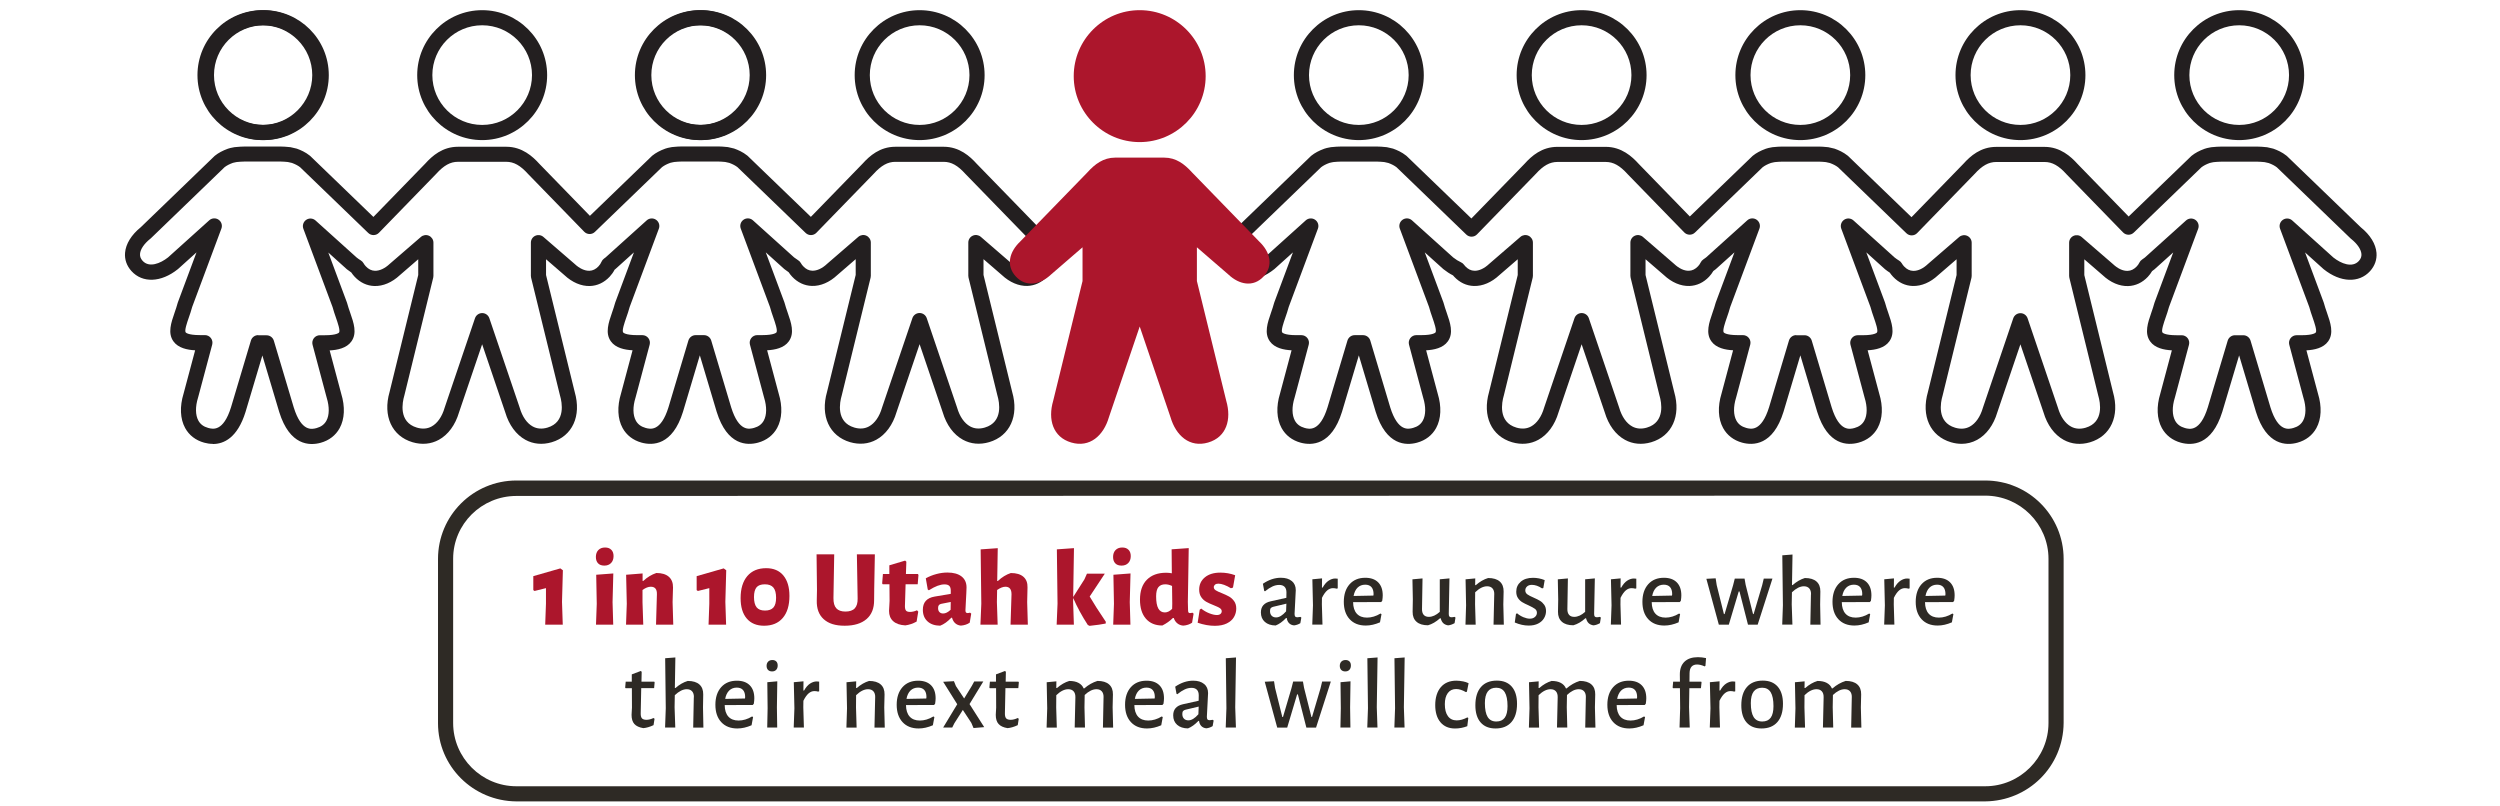 <?xml version="1.0" encoding="UTF-8"?><svg id="Layer_1" xmlns="http://www.w3.org/2000/svg" viewBox="0 0 825.84 266.1"><defs><style>.cls-1{fill:#2e2a25;}.cls-1,.cls-2,.cls-3{stroke-width:0px;}.cls-2{fill:#231f20;}.cls-3{fill:#ac162c;}</style></defs><path class="cls-2" d="m86.69,46.28c-11.83,0-21.46-9.63-21.46-21.46S74.85,3.36,86.69,3.36s21.46,9.63,21.46,21.46-9.63,21.46-21.46,21.46Zm0-37.93c-9.08,0-16.46,7.38-16.46,16.46s7.39,16.46,16.46,16.46,16.46-7.39,16.46-16.46-7.38-16.46-16.46-16.46Z"/><path class="cls-2" d="m159.28,46.28c-11.83,0-21.46-9.63-21.46-21.46s9.63-21.46,21.46-21.46,21.46,9.63,21.46,21.46-9.63,21.46-21.46,21.46Zm0-37.93c-9.08,0-16.46,7.38-16.46,16.46s7.39,16.46,16.46,16.46,16.46-7.39,16.46-16.46-7.38-16.46-16.46-16.46Z"/><path class="cls-2" d="m231.19,46.28c-11.83,0-21.46-9.63-21.46-21.46s9.63-21.46,21.46-21.46,21.46,9.63,21.46,21.46-9.63,21.46-21.46,21.46Zm0-37.93c-9.08,0-16.46,7.38-16.46,16.46s7.39,16.46,16.46,16.46,16.46-7.39,16.46-16.46-7.38-16.46-16.46-16.46Z"/><path class="cls-2" d="m303.79,46.28c-11.83,0-21.46-9.63-21.46-21.46s9.63-21.46,21.46-21.46,21.46,9.63,21.46,21.46-9.63,21.46-21.46,21.46Zm0-37.93c-9.08,0-16.46,7.38-16.46,16.46s7.39,16.46,16.46,16.46,16.46-7.39,16.46-16.46-7.38-16.46-16.46-16.46Z"/><path class="cls-2" d="m70.33,146.63c-1.07,0-2.05-.17-2.88-.4-2.81-.77-4.98-2.45-6.29-4.84-1.66-3.03-1.84-7.08-.51-11.4l3.81-14.27c-2.59-.14-5.6-.74-7.18-2.97-1.94-2.73-.75-6.15.39-9.46.37-1.07.75-2.17,1.03-3.24.02-.08.05-.16.08-.24l6.13-16.44-6.07,5.47s-.07.06-.11.09c-5.51,4.41-11.66,4.65-15.31.61-1.57-1.74-2.3-3.83-2.11-6.04.24-2.93,2.08-5.91,5.17-8.42l24.35-23.5c.06-.05.11-.1.17-.15,1.16-.93,2.52-1.66,4.27-2.3.6-.21,1.08-.3,1.55-.39.16-.03.33-.06.51-.1.05-.01.1-.02.16-.03,1.04-.15,2.9-.2,3.11-.2h12.3c.26,0,1.94.05,2.98.2.04,0,.08.01.12.02.75.15,1.34.28,1.91.44.07.02.13.04.2.06,1.2.44,2.77,1.1,4.26,2.3.06.05.12.1.17.15l20.81,20.08,17.13-17.62c2.31-2.56,5.69-5.56,10.82-5.56h15.97c5.22,0,8.71,3.22,10.89,5.63l16.71,17.19,20.46-19.75c.05-.05.11-.1.17-.15,1.16-.93,2.52-1.66,4.27-2.3.6-.21,1.08-.3,1.56-.39l.51-.1c.05-.01.1-.02.15-.03,1.04-.15,2.9-.2,3.11-.2h12.3c.26,0,1.94.05,2.98.2.04,0,.08.01.12.02.76.15,1.35.28,1.91.44.07.02.13.04.19.06,1.2.44,2.77,1.1,4.27,2.3.06.05.12.1.17.15l20.82,20.09,17.11-17.6c2.31-2.56,5.69-5.56,10.82-5.56h15.97c5.19,0,8.68,3.18,10.86,5.6l21.81,22.43c4.88,4.63,5.46,10.61,1.45,14.88-1.81,1.93-4.06,2.98-6.51,3.06-2.82.09-5.85-1.19-8.42-3.6l-6.06-5.24v5.21l9.47,38.64c2.29,7.93-.77,14.59-7.61,16.6-3.07.9-6.07.62-8.66-.8-3.08-1.68-5.45-4.91-6.68-9.09l-7.63-22.48-7.63,22.48c-1.23,4.18-3.6,7.41-6.68,9.09-2.59,1.42-5.59,1.69-8.66.8-6.84-2.01-9.89-8.67-7.61-16.6l9.47-38.64v-5.21l-6.06,5.24c-2.57,2.41-5.56,3.7-8.42,3.6-2.45-.07-4.7-1.13-6.51-3.05-.43-.46-.82-.95-1.15-1.47-.48-.32-.95-.66-1.39-1.01-.04-.03-.08-.06-.11-.09l-6.07-5.47,6.13,16.44c.03.08.05.16.08.24.28,1.07.66,2.17,1.03,3.24,1.15,3.31,2.34,6.73.39,9.46-1.58,2.23-4.59,2.83-7.18,2.97l3.81,14.27c1.33,4.32,1.15,8.36-.51,11.4-1.31,2.39-3.48,4.07-6.29,4.84-3.62.99-10.2.99-13.67-10.17l-5.57-18.67-5.56,18.64c-3.47,11.18-10.05,11.19-13.67,10.2-2.81-.77-4.98-2.45-6.29-4.84-1.66-3.04-1.84-7.08-.51-11.4l3.81-14.27c-2.59-.14-5.6-.74-7.18-2.97-1.94-2.73-.75-6.15.39-9.46.37-1.07.75-2.17,1.03-3.23.02-.08.05-.16.08-.24l6.13-16.44-6.07,5.47s-.07.06-.11.09c-.07.06-.14.11-.21.17-.42.83-.98,1.61-1.65,2.33-1.81,1.92-4.06,2.98-6.51,3.05-2.83.09-5.85-1.19-8.42-3.6l-6.06-5.24v5.21l9.47,38.64c2.29,7.93-.77,14.59-7.61,16.6-3.07.9-6.07.62-8.66-.8-3.08-1.68-5.45-4.91-6.68-9.09l-7.63-22.48-7.63,22.48c-1.23,4.18-3.6,7.41-6.68,9.09-2.59,1.42-5.59,1.69-8.66.8-6.84-2.01-9.9-8.67-7.61-16.6l9.47-38.64v-5.21l-6.06,5.24c-2.57,2.41-5.57,3.69-8.42,3.6-2.45-.07-4.7-1.13-6.51-3.05-.42-.44-.79-.92-1.12-1.42-.49-.32-.97-.67-1.42-1.03-.04-.03-.08-.06-.11-.09l-6.07-5.47,6.13,16.44c.03.08.05.16.08.24.28,1.06.66,2.17,1.03,3.23,1.15,3.31,2.34,6.73.39,9.46-1.58,2.23-4.59,2.83-7.18,2.97l3.81,14.27c1.33,4.32,1.15,8.36-.51,11.4-1.31,2.39-3.48,4.07-6.29,4.84-3.62.99-10.2.99-13.67-10.17l-5.57-18.67-5.56,18.64c-2.68,8.62-7.2,10.6-10.79,10.6Zm14.98-35.87h2.75c1.11,0,2.08.73,2.4,1.79l6.58,22.05c2.54,8.18,6.05,7.21,7.56,6.8,1.5-.42,2.56-1.21,3.22-2.42,1-1.82,1.03-4.58.11-7.57,0-.03-.02-.06-.03-.1l-4.65-17.42c-.2-.75-.04-1.55.43-2.17.47-.62,1.21-.98,1.98-.98h1.69c3.98,0,4.64-.87,4.66-.9.45-.63-.45-3.21-1.04-4.92-.39-1.12-.79-2.28-1.11-3.48l-9.65-25.88c-.4-1.08-.01-2.29.94-2.94s2.22-.56,3.08.21l13.6,12.25c.44.35.9.67,1.38.96.36.22.66.53.87.9.21.37.46.71.76,1.03.9.96,1.89,1.45,3.02,1.48,1.53.03,3.27-.76,4.88-2.28.03-.03.05-.05.08-.07l10.23-8.84c.74-.64,1.79-.79,2.67-.38s1.46,1.29,1.46,2.27v10.98c0,.2-.02.4-.07.59l-9.55,38.98s-.02.07-.03.1c-.58,1.99-2,8.64,4.2,10.46,1.8.53,3.43.4,4.85-.38,1.92-1.05,3.44-3.24,4.29-6.16.01-.03.02-.07.03-.1l10.01-29.5c.34-1.01,1.3-1.7,2.37-1.7s2.02.68,2.37,1.7l10.01,29.5s.02.07.03.1c.85,2.92,2.38,5.11,4.29,6.16,1.42.78,3.06.91,4.85.38,6.19-1.82,4.78-8.46,4.2-10.46,0-.03-.02-.07-.03-.1l-9.56-38.98c-.05-.19-.07-.39-.07-.59v-10.98c0-.98.57-1.87,1.46-2.27s1.93-.26,2.67.38l10.23,8.84s.05.05.08.07c1.6,1.51,3.34,2.31,4.88,2.28,1.12-.03,2.11-.52,3.02-1.48.43-.46.76-.96.98-1.49.18-.42.47-.79.84-1.06.17-.12.33-.24.5-.37l13.6-12.25c.86-.77,2.13-.86,3.08-.21.95.65,1.34,1.86.94,2.94l-9.65,25.88c-.32,1.21-.72,2.37-1.11,3.48-.59,1.71-1.49,4.29-1.04,4.92.03.04.69.9,4.66.9h1.69c.78,0,1.51.36,1.98.98.47.62.63,1.42.43,2.17l-4.65,17.42s-.02.06-.03.1c-.93,2.99-.89,5.74.11,7.56.66,1.21,1.72,2,3.23,2.42,1.5.41,5.01,1.37,7.56-6.83l6.57-22.03c.32-1.06,1.29-1.79,2.4-1.79h2.75c1.11,0,2.08.73,2.4,1.79l6.58,22.05c2.54,8.18,6.05,7.21,7.56,6.8,1.5-.42,2.56-1.21,3.22-2.42,1-1.82,1.03-4.58.11-7.56,0-.03-.02-.06-.03-.1l-4.65-17.42c-.2-.75-.04-1.55.43-2.17.47-.62,1.21-.98,1.98-.98h1.69c3.98,0,4.64-.87,4.66-.9.45-.63-.45-3.21-1.04-4.92-.39-1.12-.79-2.28-1.11-3.49l-9.65-25.88c-.4-1.08-.01-2.29.94-2.94s2.22-.56,3.08.21l13.6,12.25c.43.34.89.66,1.36.95.36.22.67.54.87.91.21.39.47.73.78,1.06.9.96,1.89,1.45,3.02,1.48,1.54.03,3.28-.76,4.88-2.28.03-.03.05-.05.08-.07l10.23-8.84c.74-.64,1.79-.79,2.67-.38s1.46,1.29,1.46,2.27v10.98c0,.2-.02.4-.07.59l-9.55,38.98s-.02.07-.03.1c-.58,1.99-2,8.64,4.2,10.46,1.8.53,3.43.4,4.85-.38,1.92-1.05,3.44-3.24,4.29-6.16.01-.03.02-.07.03-.1l10.01-29.5c.34-1.01,1.3-1.7,2.37-1.7s2.02.68,2.37,1.7l10.01,29.5s.02.07.03.1c.85,2.92,2.38,5.11,4.29,6.16,1.42.78,3.06.91,4.85.38,6.19-1.82,4.78-8.46,4.2-10.46,0-.03-.02-.07-.03-.1l-9.55-38.98c-.05-.19-.07-.39-.07-.59v-10.98c0-.98.57-1.87,1.46-2.27.89-.41,1.93-.26,2.67.38l10.23,8.84s.05.05.08.07c1.6,1.51,3.31,2.31,4.88,2.28,1.12-.03,2.11-.52,3.02-1.48,3.08-3.28-.2-6.85-1.28-7.86-.03-.02-.05-.05-.08-.08l-21.88-22.5s-.04-.05-.07-.07c-2.51-2.79-4.65-3.98-7.17-3.98h-15.97c-2.5,0-4.65,1.19-7.17,3.98l-18.91,19.46c-.96.99-2.54,1.01-3.53.06l-22.52-21.73c-.7-.54-1.51-.97-2.68-1.41-.39-.1-.82-.2-1.36-.31-.58-.08-1.7-.13-2.28-.15h-12.17c-.59.02-1.8.07-2.39.15-.19.04-.36.07-.52.1-.39.07-.59.11-.79.18-1.16.42-2.04.88-2.75,1.43l-22.17,21.39c-.99.96-2.57.93-3.53-.06l-18.52-19.05c-2.57-2.86-4.72-4.05-7.23-4.05h-15.97c-2.5,0-4.65,1.19-7.17,3.98l-18.92,19.47c-.96.99-2.54,1.01-3.53.06l-22.51-21.72c-.7-.54-1.51-.97-2.68-1.41-.28-.08-.69-.18-1.36-.31-.58-.08-1.7-.13-2.28-.15h-12.17c-.59.02-1.8.07-2.4.15-.19.04-.36.07-.52.1-.39.07-.59.11-.79.18-1.15.42-2.04.88-2.75,1.43l-24.35,23.49c-.06.05-.12.11-.18.15-2.04,1.63-3.28,3.45-3.4,4.99-.07.84.2,1.57.84,2.29,2.15,2.39,5.87.9,8.42-1.12l13.6-12.25c.86-.77,2.13-.86,3.08-.21.95.65,1.34,1.86.94,2.94l-9.65,25.88c-.32,1.21-.72,2.37-1.11,3.49-.59,1.71-1.49,4.29-1.04,4.92.03.04.69.9,4.66.9h1.69c.78,0,1.51.36,1.98.98.47.62.63,1.42.43,2.17l-4.65,17.42s-.02.06-.03.1c-.93,2.99-.89,5.75.11,7.57.66,1.21,1.72,2,3.23,2.42,1.5.41,5.01,1.37,7.56-6.83l6.57-22.03c.32-1.06,1.29-1.79,2.4-1.79Z"/><path class="cls-3" d="m185.94,188.38l-.29,10.44.25,7.52h-5.8l.25-6.91v-5.15l-3.78.94-.4-.29v-4.61l8.93-2.56.83.61Z"/><path class="cls-3" d="m201.94,181.61c.49.5.74,1.2.74,2.09,0,.96-.28,1.72-.83,2.29-.55.56-1.28.85-2.2.85s-1.61-.25-2.09-.76c-.48-.5-.72-1.21-.72-2.12s.27-1.69.81-2.25c.54-.56,1.28-.85,2.21-.85s1.58.25,2.07.76Zm-4.81,17.86l-.18-9.61,5.65-.43-.25,9.47.22,7.45h-5.69l.25-6.88Z"/><path class="cls-3" d="m217,196.3c.05-1.66-.62-2.48-2.02-2.48-.84,0-1.75.36-2.74,1.08v4l.25,7.45h-5.69l.25-6.88-.22-9.61,5.44-.43v2.48h.22c1.3-1.22,2.74-2.1,4.32-2.63,1.8,0,3.17.41,4.12,1.24.95.83,1.41,2.01,1.39,3.55l-.14,4.82.22,7.45h-5.69l.29-10.04Z"/><path class="cls-3" d="m239.9,188.38l-.29,10.44.25,7.52h-5.8l.25-6.91v-5.15l-3.78.94-.4-.29v-4.61l8.93-2.56.83.61Z"/><path class="cls-3" d="m258.76,190.09c1.34,1.6,2.02,3.85,2.02,6.75,0,3.14-.73,5.57-2.2,7.29s-3.53,2.57-6.19,2.57c-2.45,0-4.35-.79-5.71-2.38s-2.03-3.83-2.03-6.73c0-3.12.74-5.55,2.21-7.29,1.48-1.74,3.56-2.61,6.25-2.61,2.42,0,4.31.8,5.65,2.39Zm-8.84,3.92c-.56.66-.85,1.73-.85,3.22s.29,2.66.86,3.38c.58.72,1.5,1.08,2.77,1.08s2.2-.34,2.79-1.01c.59-.67.88-1.74.88-3.2,0-1.56-.3-2.69-.9-3.4-.6-.71-1.54-1.06-2.81-1.06s-2.19.33-2.75.99Z"/><path class="cls-3" d="m288.79,194.89l-.04,3.35c.02,2.71-.81,4.8-2.5,6.26s-4.1,2.2-7.22,2.2-5.33-.72-6.93-2.16c-1.6-1.44-2.36-3.5-2.29-6.19l.07-3.53-.14-11.7h5.83l-.25,14.44c-.02,1.54.29,2.66.94,3.38.65.72,1.66,1.08,3.02,1.08s2.42-.35,3.08-1.06c.66-.71.98-1.79.95-3.26l-.25-14.58h5.94l-.22,11.77Z"/><path class="cls-3" d="m302.93,201.62l.4.43-.54,3.28c-1.2.67-2.45,1.09-3.74,1.26-1.75-.1-3.08-.56-4-1.39s-1.37-1.96-1.37-3.4l.18-3.28-.04-5.51h-2.23l-.18-.29.25-3.1h2.12v-2.88l5.22-1.55.4.36-.14,4.07h3.96l.18.32-.25,3.06h-4l-.22,7.27c0,.7.13,1.18.38,1.46.25.28.69.41,1.31.41.72,0,1.49-.18,2.3-.54Z"/><path class="cls-3" d="m317.62,190.41c1.1.85,1.66,2.07,1.66,3.65,0,.55-.02,1.19-.07,1.91-.05.72-.08,1.4-.11,2.05-.12,1.73-.18,2.92-.18,3.56,0,.34.05.58.16.72.11.14.29.22.56.22.22,0,.48-.05.79-.14l.4.32-.5,2.99c-.79.55-1.76.88-2.92.97-.72-.07-1.33-.32-1.84-.76-.5-.43-.86-1.04-1.08-1.84h-.25c-1.2,1.27-2.42,2.15-3.67,2.63-1.78-.02-3.17-.5-4.19-1.44-1.02-.94-1.53-2.21-1.53-3.82,0-2.47,1.3-3.92,3.89-4.36l5.33-.9v-1.04c0-.74-.16-1.28-.49-1.6-.32-.32-.85-.49-1.57-.49s-1.49.16-2.32.47c-.83.31-1.78.8-2.86,1.48l-.36-.25-.65-3.71c1.08-.6,2.24-1.07,3.49-1.4,1.25-.34,2.47-.5,3.67-.5,1.99,0,3.54.43,4.64,1.28Zm-6.66,9.05c-.36.07-.63.22-.81.43-.18.22-.27.54-.27.97,0,.58.15,1.02.45,1.33.3.31.71.47,1.24.47.77,0,1.58-.41,2.45-1.22l.04-2.59-3.1.61Z"/><path class="cls-3" d="m333.82,206.34l.32-10.04c0-1.66-.67-2.48-2.02-2.48-.79,0-1.7.36-2.74,1.08l-.07,4,.25,7.45h-5.69l.29-6.91-.22-17.96,5.65-.4-.18,10.84h.22c1.32-1.25,2.75-2.12,4.28-2.63,1.82,0,3.21.41,4.16,1.24s1.4,2.01,1.35,3.55l-.11,4.82.22,7.45h-5.72Z"/><path class="cls-3" d="m354.49,198.89l.25,7.45h-5.69l.29-6.91-.22-17.96,5.65-.4-.29,17.82Zm5.47-1.84c1.22,2.11,3,4.9,5.33,8.35l-.04.58c-1.25.26-3.02.52-5.33.76l-.58-.29c-1.92-2.95-3.53-5.92-4.82-8.89v-.36l3.71-5.83.83-1.87h5.9l-5,7.56Z"/><path class="cls-3" d="m372.79,181.61c.49.5.74,1.2.74,2.09,0,.96-.28,1.72-.83,2.29-.55.56-1.28.85-2.2.85s-1.61-.25-2.09-.76c-.48-.5-.72-1.21-.72-2.12s.27-1.69.81-2.25c.54-.56,1.28-.85,2.21-.85s1.58.25,2.07.76Zm-4.81,17.86l-.18-9.61,5.65-.43-.25,9.47.22,7.45h-5.69l.25-6.88Z"/><path class="cls-3" d="m392.39,198.89l.07,2.66c0,.36.05.61.14.76.1.14.26.22.5.22.22,0,.48-.05.79-.14l.4.32-.5,2.99c-.79.55-1.76.88-2.92.97-.77-.07-1.42-.32-1.96-.76-.54-.43-.93-1.02-1.17-1.76h-.29c-.98.98-2.15,1.81-3.49,2.48-2.33,0-4.14-.76-5.44-2.27-1.3-1.51-1.94-3.6-1.94-6.26,0-2.88.76-5.08,2.29-6.61,1.52-1.52,3.63-2.29,6.32-2.29.7,0,1.33.06,1.91.18l-.07-7.92,5.65-.4-.29,17.82Zm-9.72-4.95c-.5.61-.76,1.63-.76,3.04,0,1.82.24,3.17.72,4.03s1.2,1.3,2.16,1.3c.84,0,1.64-.4,2.41-1.19l.04-1.69-.07-5.87c-.79-.36-1.54-.54-2.23-.54-1.01,0-1.76.31-2.27.92Z"/><path class="cls-3" d="m408.02,190.03l-.72,4.07-.68.22c-.77-.48-1.52-.85-2.25-1.12-.73-.26-1.36-.4-1.89-.4-.48,0-.85.11-1.12.34-.26.23-.4.5-.4.81,0,.43.22.79.65,1.06.43.28,1.09.58,1.98.92,1.01.41,1.82.79,2.45,1.15s1.17.86,1.64,1.51c.47.65.7,1.46.7,2.45s-.25,1.94-.76,2.81c-.5.86-1.29,1.56-2.36,2.09-1.07.53-2.39.79-3.98.79-1.78,0-3.66-.34-5.65-1.01l.68-4.32.5-.36c.79.65,1.67,1.16,2.65,1.55.97.38,1.81.58,2.5.58.53,0,.93-.12,1.21-.36.28-.24.41-.54.41-.9,0-.41-.21-.75-.63-1.03-.42-.28-1.09-.59-2-.95-.98-.38-1.8-.76-2.45-1.12-.65-.36-1.21-.87-1.67-1.53s-.7-1.49-.7-2.5c0-1.66.62-3.01,1.87-4.05,1.25-1.04,2.95-1.57,5.11-1.57,1.73,0,3.36.29,4.9.86Z"/><path class="cls-1" d="m426.72,191.92c.88.73,1.32,1.74,1.32,3.04,0,.4-.07,1.72-.2,3.96-.13,2.2-.2,3.49-.2,3.86,0,.42.07.71.21.88.14.17.39.25.74.25.22,0,.55-.04.99-.13l.3.23-.33,1.85c-.64.4-1.33.64-2.08.73-.68-.07-1.23-.31-1.65-.74-.42-.43-.67-1-.76-1.7h-.23c-1.12,1.19-2.27,2.01-3.43,2.47-1.52-.02-2.71-.42-3.58-1.19-.87-.77-1.3-1.82-1.3-3.13,0-1.96,1.07-3.18,3.2-3.66l5.21-1.16.03-1.78c0-.81-.2-1.43-.61-1.85-.41-.42-1-.63-1.77-.63s-1.5.17-2.24.51-1.57.87-2.47,1.6l-.26-.16-.43-2.34c1.94-1.32,3.92-1.98,5.94-1.98,1.52,0,2.72.36,3.6,1.09Zm-6.07,8.51c-.4.09-.68.24-.86.45-.18.21-.26.53-.26.97,0,.66.18,1.18.54,1.55.36.37.85.56,1.47.56,1.03,0,2.13-.67,3.3-2.01l.1-2.54-4.29,1.02Z"/><path class="cls-1" d="m441.9,191.16v3.2l-.36.1c-.35-.11-.76-.17-1.22-.17-.68,0-1.32.25-1.91.76-.59.51-1.17,1.32-1.72,2.44l-.03,2.18.2,6.67h-3.37l.23-6.37-.2-8.61,3.2-.3-.03,3.04h.23c.59-1.06,1.25-1.82,1.98-2.29.73-.47,1.45-.71,2.18-.71.24,0,.52.02.83.07Z"/><path class="cls-1" d="m456.25,198.88l-9.27.03c.02,1.67.43,2.94,1.22,3.81s1.91,1.3,3.37,1.3,3-.45,4.46-1.35l.33.2-.5,2.71c-1.61.7-3.17,1.06-4.69,1.06-2.27,0-4.04-.7-5.33-2.1-1.29-1.4-1.93-3.3-1.93-5.73s.64-4.38,1.91-5.81c1.28-1.43,3-2.14,5.18-2.14,1.85,0,3.27.51,4.27,1.52s1.5,2.44,1.5,4.29c0,.51-.06,1.11-.17,1.82l-.36.4Zm-2.51-2.61c0-1.03-.24-1.81-.71-2.34-.47-.53-1.16-.79-2.06-.79-1.01,0-1.85.33-2.51.97-.66.65-1.1,1.57-1.32,2.76l6.53-.13.07-.46Z"/><path class="cls-1" d="m480.8,204l-.3,1.85c-.73.42-1.44.66-2.15.73-.66-.11-1.18-.35-1.57-.71s-.68-.91-.87-1.63h-.23c-1.3,1.17-2.62,1.94-3.96,2.31-1.65,0-2.92-.38-3.79-1.16-.88-.77-1.31-1.87-1.29-3.3l.07-4.12-.13-6.6,3.33-.3-.17,10.1c-.02.81.16,1.45.54,1.91s.96.69,1.73.69c1.17,0,2.37-.55,3.6-1.65v-10.76l3.2-.3-.23,11.75c0,.4.07.68.2.84s.36.25.69.25c.26,0,.61-.04,1.02-.13l.3.23Z"/><path class="cls-1" d="m493.61,196.34c.02-.84-.17-1.49-.58-1.96-.41-.47-1-.71-1.77-.71-1.28,0-2.6.66-3.96,1.98l-.03,4.03.2,6.67h-3.37l.2-6.37-.17-8.61,3.2-.3-.03,2.21h.23c1.3-1.14,2.65-1.92,4.06-2.34,1.69,0,2.98.39,3.84,1.16.87.77,1.29,1.87,1.27,3.3l-.1,4.29.17,6.67h-3.4l.23-10Z"/><path class="cls-1" d="m510.27,191.62l-.46,2.64-.43.1c-1.14-.77-2.27-1.16-3.37-1.16-.66,0-1.18.18-1.57.53-.38.35-.58.78-.58,1.29,0,.55.22.99.68,1.32s1.15.69,2.1,1.09c.86.37,1.56.73,2.1,1.06.54.33,1,.77,1.39,1.32.38.55.58,1.23.58,2.05s-.22,1.62-.66,2.36c-.44.74-1.09,1.33-1.95,1.77-.86.44-1.89.66-3.1.66-1.52,0-3.06-.34-4.62-1.02l.4-2.81.36-.23c.64.55,1.34.98,2.11,1.3.77.32,1.47.48,2.11.48.7,0,1.27-.19,1.7-.58.43-.38.64-.84.64-1.37s-.22-.98-.66-1.3c-.44-.32-1.13-.7-2.08-1.14-.86-.37-1.56-.73-2.11-1.06s-1.02-.78-1.4-1.35c-.39-.57-.58-1.28-.58-2.11,0-1.34.49-2.44,1.48-3.3.99-.86,2.34-1.29,4.06-1.29,1.32,0,2.61.25,3.86.76Z"/><path class="cls-1" d="m528.82,204l-.3,1.85c-.73.42-1.44.66-2.15.73-.66-.11-1.18-.35-1.57-.71s-.68-.91-.87-1.63h-.23c-1.3,1.17-2.62,1.94-3.96,2.31-1.65,0-2.92-.38-3.79-1.16-.88-.77-1.31-1.87-1.29-3.3l.07-4.12-.13-6.6,3.33-.3-.17,10.1c-.02.81.16,1.45.54,1.91s.96.69,1.73.69c1.17,0,2.37-.55,3.6-1.65v-10.76l3.2-.3-.23,11.75c0,.4.07.68.2.84s.36.25.69.25c.26,0,.61-.04,1.02-.13l.3.23Z"/><path class="cls-1" d="m540.53,191.16v3.2l-.36.1c-.35-.11-.76-.17-1.22-.17-.68,0-1.32.25-1.91.76-.59.51-1.17,1.32-1.72,2.44l-.03,2.18.2,6.67h-3.37l.23-6.37-.2-8.61,3.2-.3-.03,3.04h.23c.59-1.06,1.25-1.82,1.98-2.29.73-.47,1.45-.71,2.18-.71.24,0,.52.02.83.07Z"/><path class="cls-1" d="m554.89,198.88l-9.27.03c.02,1.67.43,2.94,1.22,3.81s1.91,1.3,3.37,1.3,3-.45,4.46-1.35l.33.2-.5,2.71c-1.61.7-3.17,1.06-4.69,1.06-2.27,0-4.04-.7-5.33-2.1-1.29-1.4-1.93-3.3-1.93-5.73s.64-4.38,1.91-5.81c1.28-1.43,3-2.14,5.18-2.14,1.85,0,3.27.51,4.27,1.52s1.5,2.44,1.5,4.29c0,.51-.05,1.11-.17,1.82l-.36.4Zm-2.51-2.61c0-1.03-.24-1.81-.71-2.34-.47-.53-1.16-.79-2.06-.79-1.01,0-1.85.33-2.51.97-.66.65-1.1,1.57-1.32,2.76l6.53-.13.07-.46Z"/><path class="cls-1" d="m567.06,193.17l2.41,9.67h.23l2.8-9.5.56-2.21h3.23l.36,2.05,2.44,9.67h.2l2.81-9.5.53-2.21h2.87l-4.88,15.21h-3.2l-2.8-10.96h-.26l-3.27,10.96h-3.3l-4.12-15.15,3.07-.16.33,2.14Z"/><path class="cls-1" d="m598.25,196.34c.02-.84-.17-1.49-.58-1.96-.41-.47-1-.71-1.77-.71-1.25,0-2.57.66-3.96,1.98l-.07,3.99.23,6.7h-3.37l.23-6.4-.2-16.5,3.37-.26-.17,10.1h.2c1.3-1.14,2.65-1.92,4.06-2.34,1.69,0,2.97.39,3.84,1.16.87.77,1.29,1.87,1.27,3.3l-.07,4.29.13,6.67h-3.37l.2-10Z"/><path class="cls-1" d="m617.68,198.88l-9.27.03c.02,1.67.43,2.94,1.22,3.81s1.91,1.3,3.37,1.3,3-.45,4.46-1.35l.33.2-.5,2.71c-1.61.7-3.17,1.06-4.69,1.06-2.27,0-4.04-.7-5.33-2.1-1.29-1.4-1.93-3.3-1.93-5.73s.64-4.38,1.91-5.81c1.28-1.43,3-2.14,5.18-2.14,1.85,0,3.27.51,4.27,1.52s1.5,2.44,1.5,4.29c0,.51-.06,1.11-.17,1.82l-.36.4Zm-2.51-2.61c0-1.03-.24-1.81-.71-2.34-.47-.53-1.16-.79-2.06-.79-1.01,0-1.85.33-2.51.97-.66.65-1.1,1.57-1.32,2.76l6.53-.13.07-.46Z"/><path class="cls-1" d="m630.82,191.16v3.2l-.36.1c-.35-.11-.76-.17-1.22-.17-.68,0-1.32.25-1.91.76-.59.51-1.17,1.32-1.72,2.44l-.03,2.18.2,6.67h-3.37l.23-6.37-.2-8.61,3.2-.3-.03,3.04h.23c.59-1.06,1.25-1.82,1.98-2.29.73-.47,1.45-.71,2.18-.71.24,0,.52.02.83.07Z"/><path class="cls-1" d="m645.17,198.88l-9.27.03c.02,1.67.43,2.94,1.22,3.81s1.91,1.3,3.37,1.3,3-.45,4.46-1.35l.33.2-.5,2.71c-1.61.7-3.17,1.06-4.69,1.06-2.27,0-4.04-.7-5.33-2.1-1.29-1.4-1.93-3.3-1.93-5.73s.64-4.38,1.91-5.81c1.28-1.43,3-2.14,5.18-2.14,1.85,0,3.27.51,4.27,1.52s1.5,2.44,1.5,4.29c0,.51-.05,1.11-.17,1.82l-.36.4Zm-2.51-2.61c0-1.03-.24-1.81-.71-2.34-.47-.53-1.16-.79-2.06-.79-1.01,0-1.85.33-2.51.97-.66.65-1.1,1.57-1.32,2.76l6.53-.13.07-.46Z"/><path class="cls-1" d="m215.89,237.2l.33.23-.33,2.11c-1.21.57-2.33.9-3.37.99-1.36-.22-2.35-.68-2.97-1.37-.62-.69-.92-1.7-.92-3.02l.13-2.38-.03-6.43h-2.08l-.13-.2.17-1.95h2.01v-2.41l2.97-1.12.3.26-.07,3.27h4.22l.13.23-.17,1.91h-4.26l-.17,8.28c-.02.81.12,1.38.41,1.7.3.32.8.48,1.5.48s1.5-.2,2.31-.59Z"/><path class="cls-1" d="m229.22,230.34c.02-.84-.17-1.49-.58-1.96-.41-.47-1-.71-1.77-.71-1.25,0-2.57.66-3.96,1.98l-.07,3.99.23,6.7h-3.37l.23-6.4-.2-16.5,3.37-.26-.17,10.1h.2c1.3-1.14,2.65-1.92,4.06-2.34,1.69,0,2.98.39,3.84,1.16.87.77,1.29,1.87,1.27,3.3l-.07,4.29.13,6.67h-3.37l.2-10Z"/><path class="cls-1" d="m248.66,232.88l-9.27.03c.02,1.67.43,2.94,1.22,3.81s1.91,1.3,3.37,1.3,3-.45,4.46-1.35l.33.2-.5,2.71c-1.61.7-3.17,1.06-4.69,1.06-2.27,0-4.04-.7-5.33-2.1-1.29-1.4-1.93-3.3-1.93-5.73s.64-4.38,1.91-5.81c1.28-1.43,3-2.14,5.18-2.14,1.85,0,3.27.51,4.27,1.52s1.5,2.44,1.5,4.29c0,.51-.05,1.11-.17,1.82l-.36.4Zm-2.51-2.61c0-1.03-.24-1.81-.71-2.34-.47-.53-1.16-.79-2.06-.79-1.01,0-1.85.33-2.51.97-.66.65-1.1,1.57-1.32,2.76l6.53-.13.07-.46Z"/><path class="cls-1" d="m256.44,218.51c.31.32.46.76.46,1.34s-.17,1.07-.5,1.42c-.33.35-.78.53-1.35.53s-1.02-.17-1.34-.5c-.32-.33-.48-.78-.48-1.35s.17-1.03.51-1.39c.34-.35.81-.53,1.4-.53.55,0,.98.16,1.29.48Zm-2.87,15.46l-.1-8.61,3.3-.3-.13,8.61.1,6.67h-3.3l.13-6.37Z"/><path class="cls-1" d="m270.6,225.16v3.2l-.36.1c-.35-.11-.76-.17-1.22-.17-.68,0-1.32.25-1.91.76-.59.51-1.17,1.32-1.72,2.44l-.03,2.18.2,6.67h-3.37l.23-6.37-.2-8.61,3.2-.3-.03,3.04h.23c.59-1.06,1.25-1.82,1.98-2.29.73-.47,1.45-.71,2.18-.71.24,0,.52.02.83.07Z"/><path class="cls-1" d="m289.11,230.34c.02-.84-.17-1.49-.58-1.96-.41-.47-1-.71-1.77-.71-1.28,0-2.6.66-3.96,1.98l-.03,4.03.2,6.67h-3.37l.2-6.37-.17-8.61,3.2-.3-.03,2.21h.23c1.3-1.14,2.65-1.92,4.06-2.34,1.69,0,2.97.39,3.84,1.16.87.77,1.29,1.87,1.27,3.3l-.1,4.29.17,6.67h-3.4l.23-10Z"/><path class="cls-1" d="m308.55,232.88l-9.27.03c.02,1.67.43,2.94,1.22,3.81s1.91,1.3,3.37,1.3,3-.45,4.46-1.35l.33.2-.5,2.71c-1.61.7-3.17,1.06-4.69,1.06-2.27,0-4.04-.7-5.33-2.1-1.29-1.4-1.93-3.3-1.93-5.73s.64-4.38,1.91-5.81c1.28-1.43,3-2.14,5.18-2.14,1.85,0,3.27.51,4.27,1.52s1.5,2.44,1.5,4.29c0,.51-.06,1.11-.17,1.82l-.36.4Zm-2.51-2.61c0-1.03-.24-1.81-.71-2.34-.47-.53-1.16-.79-2.06-.79-1.01,0-1.85.33-2.51.97-.66.65-1.1,1.57-1.32,2.76l6.53-.13.07-.46Z"/><path class="cls-1" d="m315.78,226.64l2.71,4.09,2.54-4.16.79-1.45h3l-4.55,7.46,4.85,7.62-3.53.3-.73-1.72-2.8-4.26-2.81,4.42-.69,1.39h-3l4.65-7.69-4.65-7.42,3.56-.2.66,1.62Z"/><path class="cls-1" d="m336.2,237.2l.33.23-.33,2.11c-1.21.57-2.33.9-3.37.99-1.36-.22-2.35-.68-2.97-1.37-.62-.69-.92-1.7-.92-3.02l.13-2.38-.03-6.43h-2.08l-.13-.2.17-1.95h2.01v-2.41l2.97-1.12.3.26-.07,3.27h4.22l.13.23-.17,1.91h-4.26l-.17,8.28c-.02.81.12,1.38.41,1.7.3.32.8.48,1.5.48s1.5-.2,2.31-.59Z"/><path class="cls-1" d="m364.55,230.34c.02-.84-.17-1.49-.58-1.96-.41-.47-1-.71-1.77-.71-1.25,0-2.55.64-3.89,1.91l-.07,4.09.17,6.67h-3.4l.23-10c.02-.84-.17-1.49-.58-1.96-.41-.47-1-.71-1.77-.71-1.28,0-2.6.66-3.96,1.98l-.03,4.03.2,6.67h-3.37l.2-6.37-.17-8.61,3.2-.3-.03,2.21h.23c1.3-1.14,2.65-1.92,4.06-2.34,1.23,0,2.25.21,3.05.64.8.43,1.37,1.04,1.7,1.83h.2c1.34-1.17,2.79-1.99,4.36-2.48,1.69,0,2.98.39,3.84,1.16.87.77,1.29,1.87,1.27,3.3l-.1,4.29.17,6.67h-3.37l.2-10Z"/><path class="cls-1" d="m383.99,232.88l-9.27.03c.02,1.67.43,2.94,1.22,3.81s1.91,1.3,3.37,1.3,3-.45,4.46-1.35l.33.2-.5,2.71c-1.61.7-3.17,1.06-4.69,1.06-2.27,0-4.04-.7-5.33-2.1-1.29-1.4-1.93-3.3-1.93-5.73s.64-4.38,1.91-5.81c1.28-1.43,3-2.14,5.18-2.14,1.85,0,3.27.51,4.27,1.52s1.5,2.44,1.5,4.29c0,.51-.06,1.11-.17,1.82l-.36.4Zm-2.51-2.61c0-1.03-.24-1.81-.71-2.34-.47-.53-1.16-.79-2.06-.79-1.01,0-1.85.33-2.51.97-.66.65-1.1,1.57-1.32,2.76l6.53-.13.07-.46Z"/><path class="cls-1" d="m397.75,225.92c.88.73,1.32,1.74,1.32,3.04,0,.4-.07,1.72-.2,3.96-.13,2.2-.2,3.49-.2,3.86,0,.42.07.71.21.88.14.17.39.25.74.25.22,0,.55-.04.99-.13l.3.23-.33,1.85c-.64.4-1.33.64-2.08.73-.68-.07-1.23-.31-1.65-.74-.42-.43-.67-1-.76-1.7h-.23c-1.12,1.19-2.27,2.01-3.43,2.47-1.52-.02-2.71-.42-3.58-1.19-.87-.77-1.3-1.82-1.3-3.13,0-1.96,1.07-3.18,3.2-3.66l5.21-1.16.03-1.78c0-.81-.2-1.43-.61-1.85s-1-.63-1.77-.63-1.5.17-2.24.51-1.57.87-2.47,1.6l-.26-.16-.43-2.34c1.94-1.32,3.92-1.98,5.94-1.98,1.52,0,2.72.36,3.6,1.09Zm-6.07,8.51c-.4.09-.68.24-.86.45-.18.21-.26.53-.26.97,0,.66.18,1.18.54,1.55s.85.56,1.47.56c1.03,0,2.13-.67,3.3-2.01l.1-2.54-4.29,1.02Z"/><path class="cls-1" d="m408.04,233.64l.23,6.7h-3.37l.23-6.4-.2-16.5,3.37-.26-.26,16.47Z"/><path class="cls-1" d="m421.18,227.17l2.41,9.67h.23l2.8-9.5.56-2.21h3.23l.36,2.05,2.44,9.67h.2l2.81-9.5.53-2.21h2.87l-4.88,15.21h-3.2l-2.8-10.96h-.26l-3.27,10.96h-3.3l-4.12-15.15,3.07-.16.33,2.14Z"/><path class="cls-1" d="m445.79,218.51c.31.32.46.76.46,1.34s-.17,1.07-.5,1.42c-.33.35-.78.53-1.35.53s-1.02-.17-1.34-.5c-.32-.33-.48-.78-.48-1.35s.17-1.03.51-1.39c.34-.35.81-.53,1.4-.53.55,0,.98.16,1.29.48Zm-2.87,15.46l-.1-8.61,3.3-.3-.13,8.61.1,6.67h-3.3l.13-6.37Z"/><path class="cls-1" d="m454.8,233.64l.23,6.7h-3.37l.23-6.4-.2-16.5,3.37-.26-.26,16.47Z"/><path class="cls-1" d="m463.75,233.64l.23,6.7h-3.37l.23-6.4-.2-16.5,3.37-.26-.26,16.47Z"/><path class="cls-1" d="m483.22,225.06c.73.15,1.36.36,1.91.63l-.56,2.81-.33.13c-1.17-.68-2.24-1.02-3.23-1.02-1.17,0-2.08.44-2.74,1.32-.66.88-.99,2.11-.99,3.7,0,1.69.34,3.01,1.02,3.94.68.94,1.65,1.4,2.9,1.4,1.1,0,2.28-.33,3.53-.99l.3.2-.33,2.71c-1.34.51-2.68.76-4.03.76-2.07,0-3.68-.69-4.83-2.06-1.16-1.38-1.73-3.27-1.73-5.69s.62-4.48,1.85-5.91c1.23-1.43,2.94-2.14,5.12-2.14.7,0,1.42.08,2.14.23Z"/><path class="cls-1" d="m499.4,226.83c1.15,1.33,1.73,3.22,1.73,5.66,0,2.62-.62,4.63-1.85,6.04-1.23,1.41-2.98,2.11-5.25,2.11-2.13,0-3.78-.67-4.93-2-1.16-1.33-1.73-3.22-1.73-5.66,0-2.62.62-4.63,1.85-6.04,1.23-1.41,2.98-2.11,5.25-2.11,2.13,0,3.78.67,4.93,2Zm-8.89,5.43c0,2.07.31,3.6.92,4.59.62.99,1.56,1.49,2.84,1.49s2.19-.42,2.8-1.25.92-2.11.92-3.83c0-2.07-.31-3.6-.92-4.59-.62-.99-1.55-1.49-2.8-1.49-2.51,0-3.76,1.69-3.76,5.08Z"/><path class="cls-1" d="m523.87,230.34c.02-.84-.17-1.49-.58-1.96-.41-.47-1-.71-1.77-.71-1.25,0-2.55.64-3.89,1.91l-.07,4.09.17,6.67h-3.4l.23-10c.02-.84-.17-1.49-.58-1.96-.41-.47-1-.71-1.77-.71-1.28,0-2.6.66-3.96,1.98l-.03,4.03.2,6.67h-3.37l.2-6.37-.17-8.61,3.2-.3-.03,2.21h.23c1.3-1.14,2.65-1.92,4.06-2.34,1.23,0,2.25.21,3.05.64s1.37,1.04,1.7,1.83h.2c1.34-1.17,2.79-1.99,4.36-2.48,1.69,0,2.97.39,3.84,1.16.87.77,1.29,1.87,1.27,3.3l-.1,4.29.17,6.67h-3.37l.2-10Z"/><path class="cls-1" d="m543.31,232.88l-9.27.03c.02,1.67.43,2.94,1.22,3.81s1.91,1.3,3.37,1.3,3-.45,4.46-1.35l.33.2-.5,2.71c-1.61.7-3.17,1.06-4.69,1.06-2.27,0-4.04-.7-5.33-2.1-1.29-1.4-1.93-3.3-1.93-5.73s.64-4.38,1.91-5.81c1.28-1.43,3-2.14,5.18-2.14,1.85,0,3.27.51,4.27,1.52s1.5,2.44,1.5,4.29c0,.51-.05,1.11-.17,1.82l-.36.4Zm-2.51-2.61c0-1.03-.24-1.81-.71-2.34-.47-.53-1.16-.79-2.06-.79-1.01,0-1.85.33-2.51.97-.66.65-1.1,1.57-1.32,2.76l6.53-.13.07-.46Z"/><path class="cls-1" d="m563.57,217.4l-.2,2.54-.23.2c-.95-.42-1.79-.63-2.54-.63-.79,0-1.4.24-1.82.71s-.64,1.18-.66,2.13l-.03,2.84h3.89l.1.23-.2,1.91h-3.83l-.1,6.3.23,6.7h-3.37l.2-6.4-.07-6.6h-2.28l-.13-.2.17-1.95h2.24l-.03-2.28c-.02-1.87.49-3.31,1.53-4.31s2.52-1.5,4.44-1.5c.86,0,1.75.1,2.67.3Z"/><path class="cls-1" d="m573.21,225.16v3.2l-.36.1c-.35-.11-.76-.17-1.22-.17-.68,0-1.32.25-1.91.76-.59.51-1.17,1.32-1.72,2.44l-.03,2.18.2,6.67h-3.37l.23-6.37-.2-8.61,3.2-.3-.03,3.04h.23c.59-1.06,1.25-1.82,1.98-2.29.73-.47,1.45-.71,2.18-.71.24,0,.52.02.83.07Z"/><path class="cls-1" d="m587.25,226.83c1.15,1.33,1.73,3.22,1.73,5.66,0,2.62-.62,4.63-1.85,6.04-1.23,1.41-2.98,2.11-5.25,2.11-2.13,0-3.78-.67-4.93-2-1.16-1.33-1.73-3.22-1.73-5.66,0-2.62.62-4.63,1.85-6.04,1.23-1.41,2.98-2.11,5.25-2.11,2.13,0,3.78.67,4.93,2Zm-8.89,5.43c0,2.07.31,3.6.92,4.59.62.99,1.56,1.49,2.84,1.49s2.19-.42,2.8-1.25.92-2.11.92-3.83c0-2.07-.31-3.6-.92-4.59-.62-.99-1.55-1.49-2.8-1.49-2.51,0-3.76,1.69-3.76,5.08Z"/><path class="cls-1" d="m611.72,230.34c.02-.84-.17-1.49-.58-1.96-.41-.47-1-.71-1.77-.71-1.25,0-2.55.64-3.89,1.91l-.07,4.09.17,6.67h-3.4l.23-10c.02-.84-.17-1.49-.58-1.96-.41-.47-1-.71-1.77-.71-1.28,0-2.6.66-3.96,1.98l-.03,4.03.2,6.67h-3.37l.2-6.37-.17-8.61,3.2-.3-.03,2.21h.23c1.3-1.14,2.65-1.92,4.06-2.34,1.23,0,2.25.21,3.05.64.8.43,1.37,1.04,1.7,1.83h.2c1.34-1.17,2.79-1.99,4.36-2.48,1.69,0,2.98.39,3.84,1.16.87.77,1.29,1.87,1.27,3.3l-.1,4.29.17,6.67h-3.37l.2-10Z"/><path class="cls-1" d="m655.7,264.73H170.58c-14.29-.1-25.89-11.57-25.89-25.83v-54.27c0-14.3,11.6-25.9,25.9-25.9h485.2c14.3,0,25.9,11.6,25.9,25.9v54.17c-.1,14.36-11.6,25.83-25.99,25.93Zm-485.12-100.9c-11.5,0-20.89,9.28-20.89,20.76v54.24c0,11.49,9.4,20.9,20.9,20.9h485.2c11.5,0,20.9-9.41,20.9-20.9v-54.24c0-11.48-9.4-20.86-20.89-20.86l-485.22.1Z"/><path class="cls-2" d="m448.87,46.28c-11.83,0-21.46-9.63-21.46-21.46s9.63-21.46,21.46-21.46,21.46,9.63,21.46,21.46-9.63,21.46-21.46,21.46Zm0-37.93c-9.08,0-16.46,7.38-16.46,16.46s7.39,16.46,16.46,16.46,16.46-7.39,16.46-16.46-7.39-16.46-16.46-16.46Z"/><path class="cls-2" d="m594.72,46.28c-11.83,0-21.46-9.63-21.46-21.46s9.63-21.46,21.46-21.46,21.46,9.63,21.46,21.46-9.63,21.46-21.46,21.46Zm0-37.93c-9.08,0-16.46,7.38-16.46,16.46s7.39,16.46,16.46,16.46,16.46-7.39,16.46-16.46-7.38-16.46-16.46-16.46Z"/><path class="cls-2" d="m739.69,46.28c-11.83,0-21.46-9.63-21.46-21.46s9.63-21.46,21.46-21.46,21.46,9.63,21.46,21.46-9.63,21.46-21.46,21.46Zm0-37.93c-9.08,0-16.46,7.38-16.46,16.46s7.39,16.46,16.46,16.46,16.46-7.39,16.46-16.46-7.38-16.46-16.46-16.46Z"/><path class="cls-2" d="m522.46,46.28c-11.83,0-21.46-9.63-21.46-21.46s9.63-21.46,21.46-21.46,21.46,9.63,21.46,21.46-9.63,21.46-21.46,21.46Zm0-37.93c-9.08,0-16.46,7.38-16.46,16.46s7.39,16.46,16.46,16.46,16.46-7.39,16.46-16.46-7.38-16.46-16.46-16.46Z"/><path class="cls-2" d="m647.96,146.61c-1.14,0-2.31-.17-3.49-.52-6.84-2.01-9.9-8.67-7.61-16.6l9.47-38.64v-5.21l-6.06,5.23c-2.57,2.41-5.52,3.68-8.42,3.6-2.45-.07-4.7-1.13-6.51-3.06-.4-.43-.76-.88-1.08-1.35-.55-.35-1.08-.73-1.58-1.13-.04-.03-.08-.06-.11-.1l-6.07-5.47,6.13,16.44c.03.08.05.16.08.24.28,1.07.66,2.17,1.03,3.24,1.15,3.31,2.34,6.73.39,9.46-1.58,2.23-4.59,2.83-7.18,2.97l3.81,14.27c1.33,4.32,1.15,8.36-.51,11.4-1.31,2.39-3.48,4.07-6.29,4.84-3.62.99-10.2.99-13.67-10.17l-5.57-18.67-5.56,18.64c-3.47,11.18-10.05,11.19-13.67,10.2-2.81-.77-4.98-2.45-6.29-4.84-1.66-3.04-1.84-7.08-.51-11.4l3.81-14.27c-2.59-.14-5.6-.74-7.18-2.97-1.94-2.73-.75-6.15.39-9.46.37-1.07.75-2.17,1.03-3.24.02-.08.05-.16.08-.24l6.13-16.44-6.07,5.47s-.07.06-.11.1c-.25.2-.52.4-.8.6-.39.67-.86,1.3-1.4,1.88-1.81,1.93-4.06,2.98-6.51,3.06-2.87.09-5.85-1.19-8.42-3.6l-6.06-5.23v5.21l9.47,38.64c2.29,7.93-.77,14.59-7.61,16.6-3.07.9-6.07.62-8.66-.8-3.08-1.68-5.45-4.91-6.68-9.09l-7.63-22.48-7.63,22.48c-1.23,4.18-3.6,7.41-6.68,9.09-2.59,1.42-5.59,1.69-8.66.8-6.84-2.01-9.89-8.67-7.61-16.6l9.47-38.64v-5.21l-6.06,5.23c-2.57,2.41-5.55,3.69-8.42,3.6-2.45-.07-4.7-1.13-6.51-3.06-.13-.14-.26-.29-.39-.44-1.08-.54-2.13-1.23-3.15-2.04-.04-.03-.08-.06-.11-.09l-6.07-5.47,6.13,16.44c.03.08.05.16.08.24.28,1.07.66,2.17,1.03,3.24,1.15,3.31,2.34,6.73.39,9.46-1.58,2.23-4.59,2.83-7.18,2.97l3.81,14.27c1.33,4.32,1.15,8.36-.51,11.4-1.31,2.39-3.48,4.07-6.29,4.84-3.62.99-10.2.99-13.67-10.17l-5.57-18.67-5.56,18.64c-3.47,11.18-10.06,11.18-13.67,10.2-2.81-.77-4.98-2.45-6.29-4.84-1.66-3.04-1.84-7.08-.51-11.4l3.81-14.27c-2.59-.14-5.6-.74-7.18-2.97-1.94-2.73-.75-6.15.39-9.46.37-1.07.75-2.17,1.03-3.24.02-.08.05-.16.08-.24l6.13-16.44-6.07,5.47s-.07.06-.11.09c-5.51,4.41-11.66,4.65-15.31.61-1.57-1.74-2.3-3.83-2.12-6.05.24-2.92,2.08-5.91,5.17-8.41l24.35-23.5c.06-.05.11-.1.17-.15,1.16-.93,2.52-1.66,4.27-2.3.59-.21,1.08-.3,1.55-.39.16-.03.32-.06.51-.1.05-.01.1-.02.15-.03,1.04-.15,2.9-.2,3.11-.2h12.3c.26,0,1.94.05,2.98.2.04,0,.08.01.12.02.76.15,1.35.28,1.91.44.06.02.13.04.19.06,1.2.44,2.77,1.1,4.27,2.3.06.05.12.1.17.15l21.34,20.59,17.6-18.1c2.31-2.56,5.69-5.56,10.82-5.56h15.97c5.21,0,8.71,3.22,10.89,5.63l16.88,17.37,20.65-19.92c.06-.05.11-.1.17-.15,1.16-.93,2.52-1.66,4.27-2.3.59-.21,1.08-.3,1.55-.39.16-.03.32-.06.51-.1.05-.01.1-.02.15-.03,1.04-.15,2.9-.2,3.11-.2h12.3c.26,0,1.94.05,2.98.2.04,0,.08.01.12.02.76.15,1.35.28,1.91.44.07.02.13.04.19.06,1.2.44,2.77,1.1,4.27,2.3.06.05.12.1.17.15l20.88,20.15,17.17-17.66c2.31-2.56,5.69-5.56,10.82-5.56h15.97c5.22,0,8.71,3.22,10.89,5.63l16.88,17.37,20.65-19.92c.06-.05.11-.1.17-.15,1.16-.93,2.52-1.66,4.27-2.3.59-.21,1.08-.3,1.55-.39.16-.03.32-.06.51-.1.05-.01.1-.02.15-.03,1.04-.15,2.9-.2,3.11-.2h12.3c.26,0,1.94.05,2.98.2.04,0,.08.01.12.02.76.15,1.35.28,1.91.44.07.02.13.04.19.06,1.2.44,2.77,1.1,4.27,2.3.06.05.12.1.17.15l24.36,23.5c3.1,2.5,4.93,5.49,5.17,8.41.18,2.22-.55,4.3-2.11,6.04-3.66,4.04-9.81,3.8-15.31-.6-.04-.03-.08-.06-.11-.09l-6.07-5.47,6.13,16.44c.03.08.05.16.08.24.28,1.07.66,2.17,1.03,3.23,1.15,3.31,2.34,6.73.39,9.46-1.58,2.23-4.59,2.83-7.18,2.97l3.81,14.27c1.33,4.32,1.15,8.36-.51,11.4-1.31,2.39-3.48,4.07-6.29,4.84-3.62.99-10.2.99-13.67-10.17l-5.57-18.67-5.56,18.64c-3.47,11.18-10.06,11.18-13.67,10.2-2.81-.77-4.98-2.45-6.29-4.84-1.66-3.03-1.84-7.08-.51-11.4l3.81-14.27c-2.59-.14-5.6-.74-7.18-2.97-1.94-2.73-.75-6.15.39-9.46.37-1.07.75-2.17,1.03-3.23.02-.08.05-.16.08-.24l6.13-16.44-6.07,5.47s-.07.06-.11.1c-.25.2-.52.4-.8.6-.39.67-.86,1.3-1.4,1.88-1.81,1.93-4.06,2.98-6.51,3.06-2.87.09-5.85-1.19-8.42-3.6l-6.06-5.24v5.21l9.47,38.64c2.29,7.93-.77,14.59-7.61,16.6-3.07.9-6.07.62-8.66-.8-3.08-1.68-5.45-4.91-6.68-9.09l-7.63-22.48-7.63,22.48c-1.23,4.18-3.6,7.41-6.68,9.09-1.6.87-3.34,1.31-5.17,1.31Zm-54.62-35.87h2.75c1.11,0,2.08.73,2.4,1.79l6.58,22.05c2.54,8.17,6.05,7.22,7.56,6.8,1.51-.42,2.56-1.21,3.22-2.42,1-1.82,1.03-4.58.11-7.56,0-.03-.02-.06-.03-.1l-4.65-17.42c-.2-.75-.04-1.55.43-2.17.47-.62,1.21-.98,1.98-.98h1.69c3.98,0,4.64-.87,4.66-.9.45-.63-.45-3.21-1.04-4.92-.39-1.12-.79-2.28-1.11-3.49l-9.65-25.88c-.4-1.08-.01-2.29.94-2.94.95-.65,2.22-.56,3.08.21l13.6,12.25c.47.37.97.72,1.5,1.04.37.22.67.53.88.9.2.35.45.68.74,1,.9.96,1.89,1.45,3.02,1.48.04,0,.08,0,.13,0,1.51,0,3.19-.8,4.75-2.28.03-.03.05-.05.08-.07l10.23-8.84c.74-.64,1.79-.79,2.67-.38.89.41,1.46,1.29,1.46,2.27v10.98c0,.2-.02.4-.07.59l-9.55,38.98s-.02.07-.03.1c-.58,1.99-2,8.64,4.2,10.46,1.8.53,3.43.4,4.85-.38,1.92-1.05,3.44-3.24,4.29-6.16.01-.03.02-.07.03-.1l10.01-29.5c.34-1.01,1.3-1.7,2.37-1.7s2.02.68,2.37,1.7l10.01,29.5s.02.07.03.1c.85,2.92,2.38,5.11,4.29,6.16,1.42.78,3.06.91,4.85.38,6.19-1.82,4.78-8.46,4.2-10.46,0-.03-.02-.07-.03-.1l-9.56-38.98c-.05-.19-.07-.39-.07-.59v-10.98c0-.98.57-1.87,1.46-2.27s1.93-.26,2.67.38l10.23,8.84s.06.05.08.07c1.6,1.51,3.31,2.33,4.88,2.28,1.12-.03,2.11-.52,3.02-1.48.37-.39.66-.81.88-1.27.19-.4.49-.74.86-.98.31-.21.63-.43.93-.67l13.6-12.25c.86-.77,2.13-.86,3.08-.21.95.65,1.34,1.86.94,2.94l-9.65,25.88c-.32,1.21-.72,2.37-1.11,3.48-.59,1.71-1.49,4.29-1.04,4.92.03.04.69.9,4.66.9h1.69c.78,0,1.51.36,1.98.98.47.62.63,1.42.43,2.17l-4.65,17.42s-.02.06-.03.1c-.93,2.99-.89,5.74.11,7.56.66,1.21,1.72,2,3.23,2.42,1.49.41,5.01,1.38,7.56-6.83l6.57-22.03c.32-1.06,1.29-1.79,2.4-1.79h2.75c1.11,0,2.08.73,2.4,1.79l6.58,22.05c2.54,8.17,6.05,7.22,7.56,6.8,1.5-.42,2.56-1.21,3.22-2.42,1-1.82,1.03-4.58.11-7.56,0-.03-.02-.06-.03-.1l-4.65-17.42c-.2-.75-.04-1.55.43-2.17.47-.62,1.21-.98,1.98-.98h1.69c3.98,0,4.64-.87,4.66-.9.45-.63-.45-3.21-1.04-4.92-.39-1.12-.79-2.27-1.11-3.48l-9.65-25.88c-.4-1.08-.01-2.29.94-2.94.95-.65,2.22-.56,3.08.21l13.6,12.25c2.55,2.02,6.26,3.51,8.42,1.12.64-.71.91-1.44.84-2.28-.13-1.55-1.37-3.37-3.4-4.99-.06-.05-.12-.1-.18-.15l-24.35-23.49c-.7-.54-1.51-.97-2.68-1.41-.39-.11-.82-.2-1.36-.31-.58-.08-1.7-.13-2.28-.15h-12.17c-.59.02-1.8.07-2.39.15-.19.04-.36.07-.52.1-.39.07-.59.11-.78.18-1.16.42-2.04.88-2.75,1.43l-22.35,21.57c-.99.96-2.57.93-3.53-.06l-18.69-19.22c-2.57-2.86-4.72-4.05-7.24-4.05h-15.97c-2.5,0-4.65,1.19-7.17,3.98l-18.96,19.51c-.96.99-2.54,1.01-3.53.06l-22.58-21.79c-.7-.54-1.51-.97-2.68-1.41-.39-.11-.82-.2-1.36-.31-.58-.08-1.7-.13-2.28-.15h-12.17c-.59.02-1.8.07-2.39.15-.19.04-.36.07-.52.1-.39.07-.59.11-.78.18-1.16.42-2.05.88-2.76,1.43l-22.35,21.57c-.99.96-2.57.93-3.53-.06l-18.69-19.22c-2.57-2.86-4.72-4.05-7.24-4.05h-15.97c-2.5,0-4.65,1.19-7.17,3.98l-19.39,19.95c-.96.99-2.54,1.01-3.53.06l-23.04-22.23c-.7-.54-1.51-.97-2.68-1.41-.39-.11-.82-.2-1.36-.31-.58-.08-1.7-.13-2.28-.15h-12.17c-.59.02-1.8.07-2.39.15-.19.04-.36.07-.52.1-.39.07-.58.11-.78.18-1.16.42-2.04.88-2.75,1.43l-24.35,23.49c-.06.05-.12.11-.18.15-2.04,1.63-3.28,3.45-3.4,4.99-.07.84.2,1.57.84,2.29,2.75,3.04,7.38-.3,8.42-1.12l13.6-12.25c.86-.77,2.13-.86,3.08-.21.95.65,1.34,1.86.94,2.94l-9.65,25.88c-.32,1.21-.72,2.37-1.11,3.49-.59,1.71-1.49,4.29-1.04,4.92.03.04.69.9,4.66.9h1.69c.78,0,1.51.36,1.98.98.47.62.63,1.42.43,2.17l-4.65,17.42s-.02.07-.03.1c-.93,2.99-.89,5.74.11,7.56.66,1.21,1.72,2,3.23,2.42,1.5.41,5.01,1.37,7.56-6.83l6.57-22.03c.32-1.06,1.29-1.79,2.4-1.79h2.75c1.11,0,2.08.73,2.4,1.79l6.58,22.05c2.54,8.17,6.05,7.22,7.56,6.8,1.51-.42,2.56-1.21,3.22-2.42,1-1.82,1.03-4.58.11-7.56,0-.03-.02-.06-.03-.1l-4.65-17.42c-.2-.75-.04-1.55.43-2.17.47-.62,1.21-.98,1.98-.98h1.69c3.98,0,4.64-.87,4.66-.9.45-.63-.45-3.21-1.04-4.92-.39-1.12-.79-2.28-1.11-3.49l-9.65-25.88c-.4-1.08-.01-2.29.94-2.94.95-.65,2.22-.56,3.08.21l13.6,12.25c.86.68,1.74,1.23,2.62,1.63.38.17.71.44.96.78.13.17.27.35.43.52.91.96,1.89,1.45,3.02,1.48,1.53.05,3.27-.76,4.88-2.28.03-.03.05-.05.08-.07l10.23-8.84c.74-.64,1.79-.79,2.67-.38s1.46,1.29,1.46,2.27v10.98c0,.2-.02.4-.07.59l-9.55,38.98s-.02.07-.03.1c-.58,1.99-2,8.64,4.2,10.46,1.8.53,3.43.4,4.85-.38,1.92-1.05,3.44-3.24,4.29-6.16.01-.03.02-.07.03-.1l10.01-29.5c.34-1.01,1.3-1.7,2.37-1.7s2.02.68,2.37,1.7l10.01,29.5s.02.07.03.1c.85,2.92,2.38,5.11,4.29,6.16,1.42.78,3.06.91,4.85.38,6.19-1.82,4.78-8.46,4.2-10.46,0-.03-.02-.07-.03-.1l-9.55-38.98c-.05-.19-.07-.39-.07-.59v-10.98c0-.98.57-1.87,1.46-2.27.89-.41,1.93-.26,2.67.38l10.23,8.84s.05.05.08.07c1.6,1.51,3.33,2.33,4.88,2.28,1.12-.03,2.11-.52,3.02-1.48.37-.4.66-.81.88-1.27.19-.4.49-.74.86-.99.32-.21.63-.43.93-.67l13.6-12.25c.86-.77,2.13-.86,3.08-.21.95.65,1.34,1.86.94,2.94l-9.65,25.88c-.32,1.21-.72,2.37-1.11,3.49-.59,1.71-1.49,4.29-1.04,4.92.03.04.69.9,4.66.9h1.69c.78,0,1.51.36,1.98.98.47.62.63,1.42.43,2.17l-4.65,17.42s-.02.06-.03.1c-.93,2.99-.89,5.74.11,7.56.66,1.21,1.72,2,3.23,2.42,1.5.41,5.01,1.37,7.56-6.83l6.57-22.03c.32-1.06,1.29-1.79,2.4-1.79Z"/><path class="cls-2" d="m667.43,46.28c-11.83,0-21.46-9.63-21.46-21.46s9.63-21.46,21.46-21.46,21.46,9.63,21.46,21.46-9.63,21.46-21.46,21.46Zm0-37.93c-9.08,0-16.46,7.38-16.46,16.46s7.39,16.46,16.46,16.46,16.46-7.39,16.46-16.46-7.38-16.46-16.46-16.46Z"/><path class="cls-2" d="m231.62,46.28c-11.83,0-21.46-9.63-21.46-21.46s9.63-21.46,21.46-21.46,21.46,9.63,21.46,21.46-9.63,21.46-21.46,21.46Zm0-37.93c-9.08,0-16.46,7.38-16.46,16.46s7.39,16.46,16.46,16.46,16.46-7.39,16.46-16.46-7.38-16.46-16.46-16.46Z"/><path class="cls-2" d="m87.15,46.28c-11.83,0-21.46-9.63-21.46-21.46S75.31,3.36,87.15,3.36s21.46,9.63,21.46,21.46-9.63,21.46-21.46,21.46Zm0-37.93c-9.08,0-16.46,7.38-16.46,16.46s7.39,16.46,16.46,16.46,16.46-7.39,16.46-16.46-7.38-16.46-16.46-16.46Z"/><path class="cls-3" d="m354.69,25.15c0-12.02,9.78-21.79,21.79-21.79,12.02,0,21.79,9.78,21.79,21.79s-9.78,21.79-21.79,21.79c-12.02,0-21.79-9.78-21.79-21.79Z"/><path class="cls-3" d="m337,79.8l22.21-22.85c2.47-2.75,5.29-4.88,9.17-4.88h8.11s8.11,0,8.11,0c3.88,0,6.68,2.13,9.17,4.88l22.21,22.85c3.59,3.39,4.78,7.97,1.4,11.57-3.38,3.6-8.02,2.69-11.61-.7l-10.39-8.98v11.15s9.7,39.58,9.7,39.58c1.78,6.11.12,11.97-5.98,13.76-6.1,1.79-10.65-2.25-12.44-8.37l-10.17-29.95-10.17,29.95c-1.78,6.11-6.34,10.16-12.44,8.37-6.1-1.79-7.77-7.65-5.98-13.76l9.7-39.58v-11.15s-10.39,8.98-10.39,8.98c-3.59,3.39-8.23,4.3-11.61.7-3.38-3.6-2.19-8.18,1.4-11.57Z"/></svg>